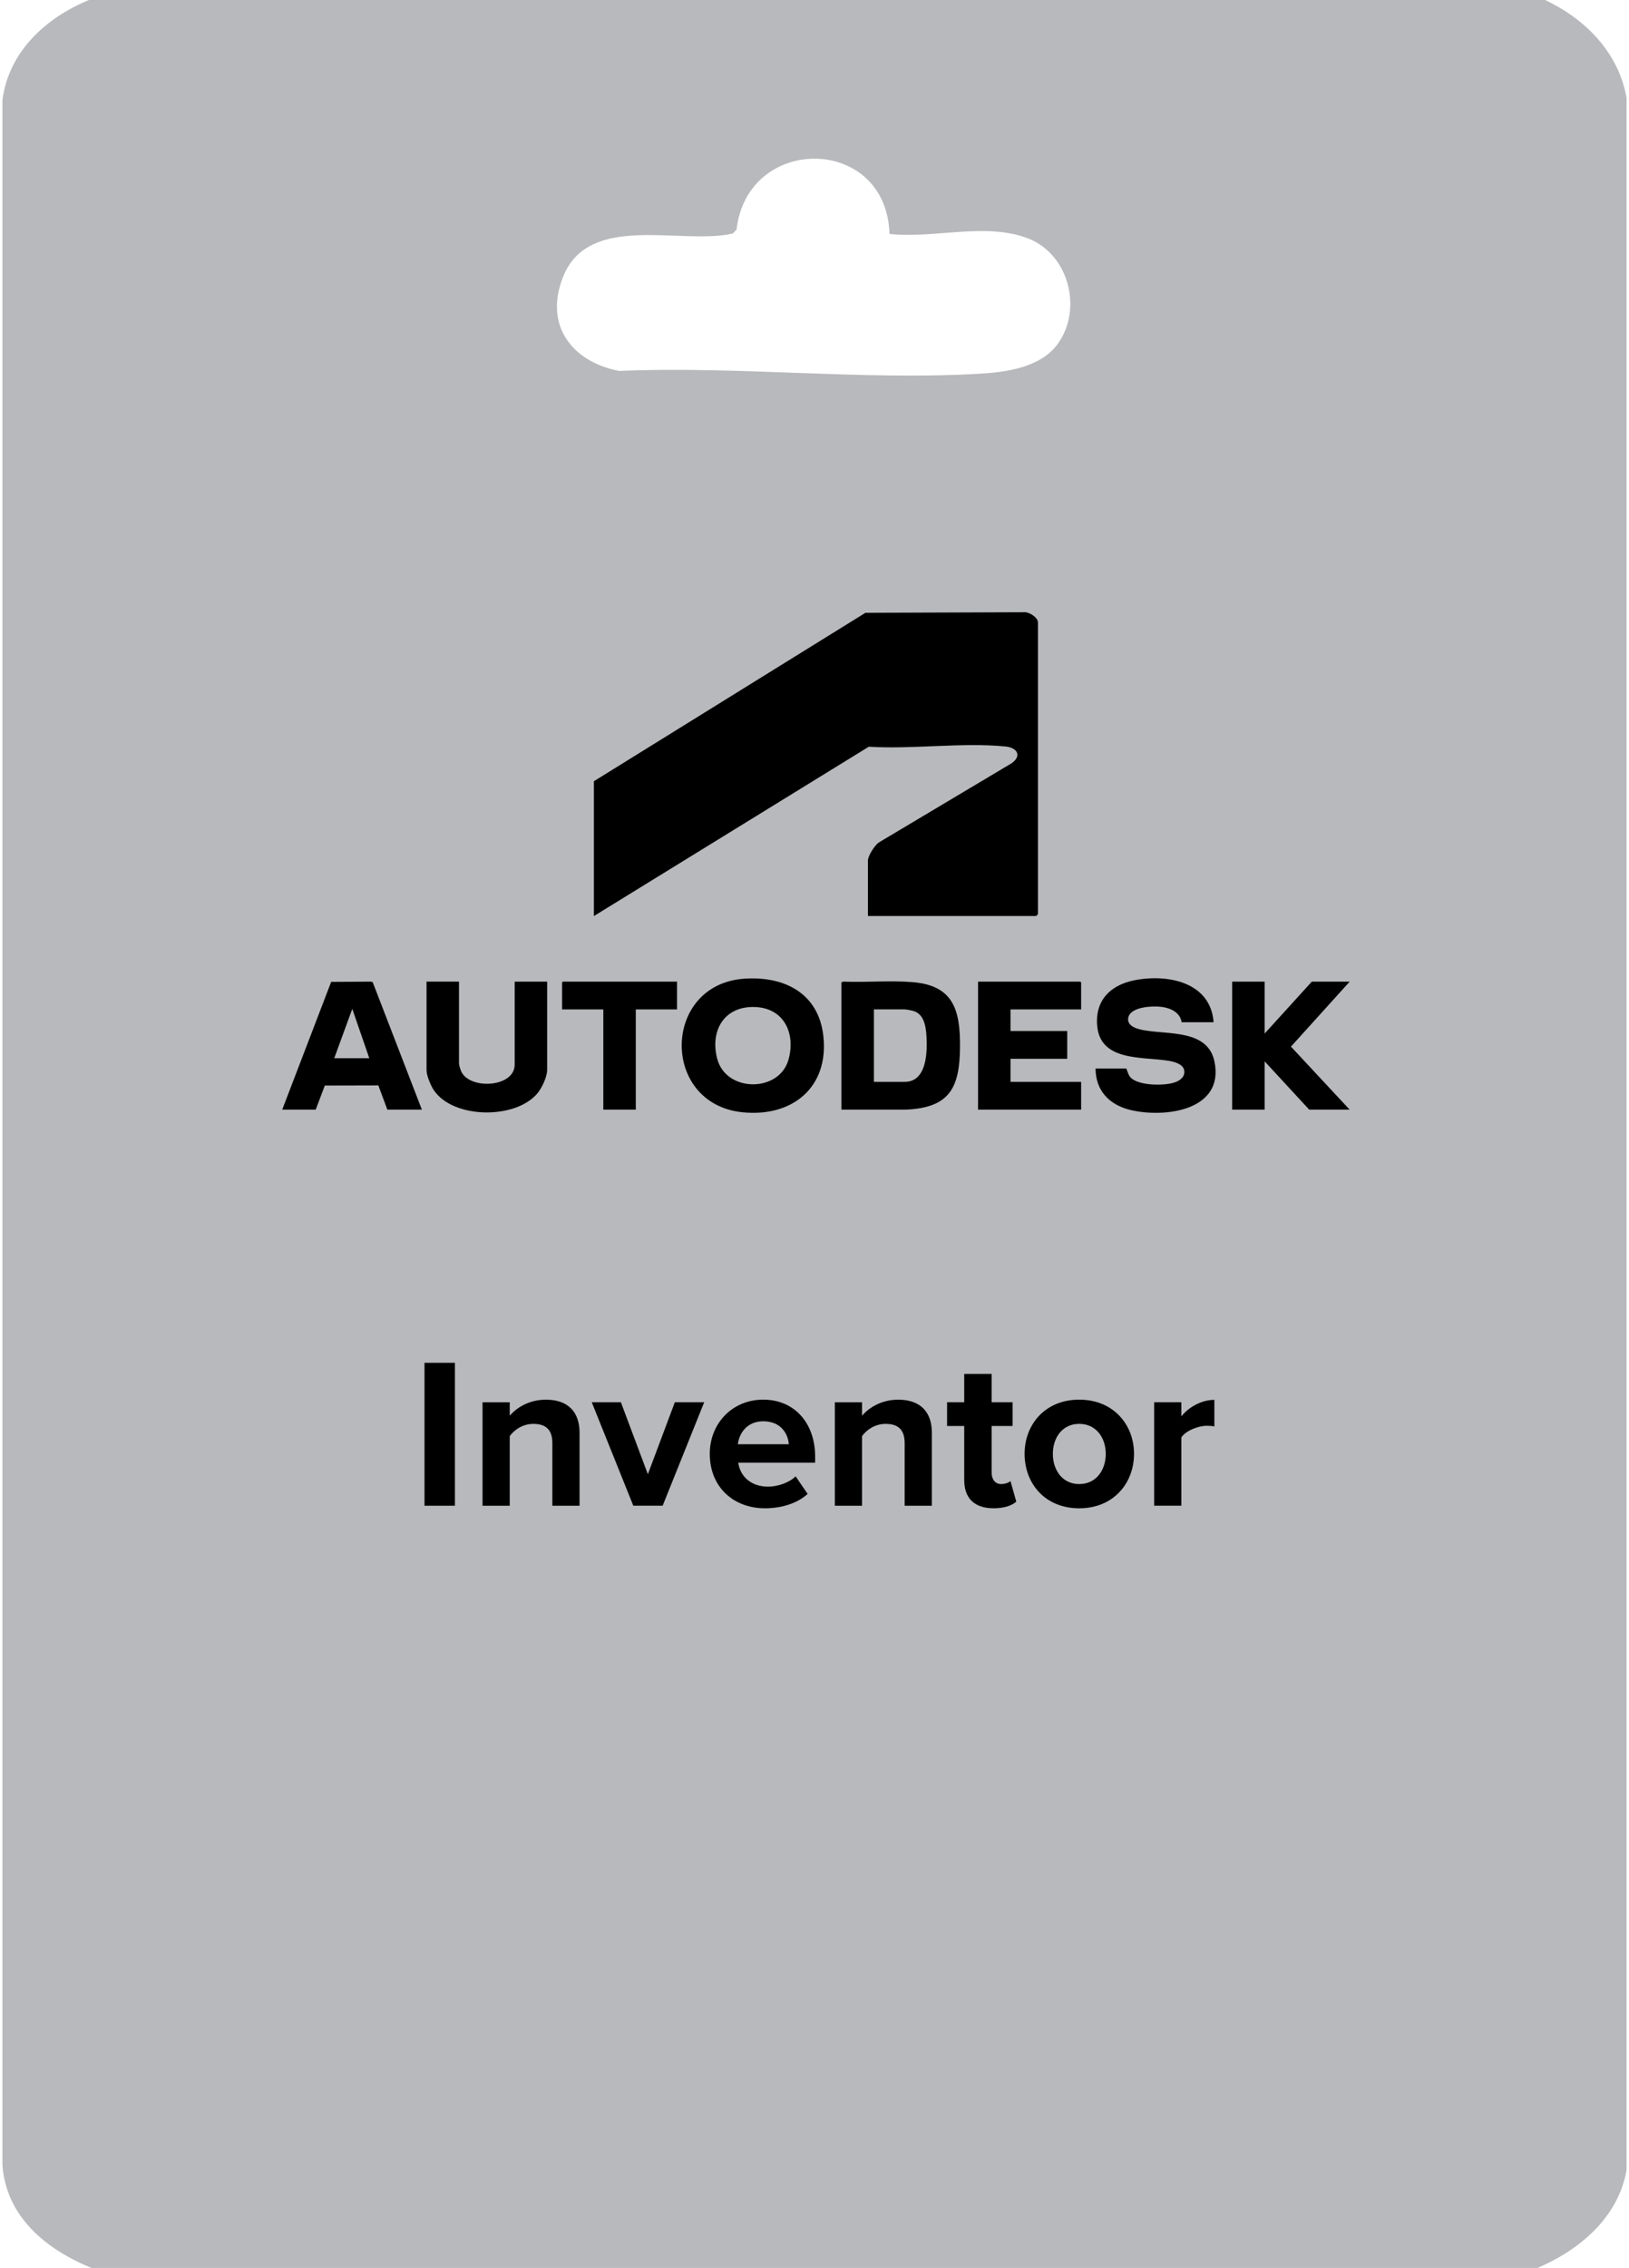 <?xml version="1.0" encoding="UTF-8"?> <svg xmlns="http://www.w3.org/2000/svg" id="Layer_1" version="1.1" viewBox="0 0 641 892"><path d="M608,0c15.87,7.51,28.85,20.61,32.04,38.46v815.08c-3.29,18.61-18.44,31.36-35.04,38.46H36c-17.67-7.22-33.56-19.96-35.04-40.46V39.46C3.34,20.38,17.98,7.02,35,0h573ZM350,92.01c-1.13-38.89-55.84-39.46-60.18-1.69l-1.47,1.53c-20.37,4.65-56.72-8.57-66.84,17.16-7.41,18.87,3.38,33.22,22.1,36.88,46.51-1.98,94.65,3.7,140.94,1.16,11.06-.61,25.06-2.33,31.89-12.11,9.61-13.77,3.99-34.92-11.76-41.11-16.7-6.56-37.11.13-54.68-1.82Z" fill="#b8b9bc"></path><g><g><path d="M292.73,384.94c15.84-1.15,29.37,5.65,31.25,22.51,2.27,20.31-12.35,32.06-31.92,30-32.18-3.39-31.53-50.16.67-52.51ZM296.17,396.05c-11.7.09-16.76,9.85-13.93,20.45,3.53,13.25,24.53,13.29,28.07.12,2.89-10.74-2.22-20.66-14.14-20.57Z"></path><path d="M331.1,436.43v-50.04l.7-.31c9.01.36,18.45-.53,27.39.21,16.13,1.34,18.68,11.19,18.57,25.58-.13,16.24-4.29,23.84-21.4,24.56h-25.26ZM343.88,425.51h12.07c8.67,0,8.94-11.35,8.63-17.5-.19-3.79-.74-8.86-4.88-10.3-.77-.27-2.99-.71-3.75-.71h-12.07v28.51Z"></path><path d="M477.54,402.06h-12.57c-.59-3.86-4.32-5.57-7.83-6.04s-12.29-.11-13.17,4.21c-.73,3.57,3.96,4.59,6.54,5.03,9.62,1.66,24.72-.23,27.35,12.16,4.11,19.31-19.45,22.44-33.17,19.11-8.18-1.99-13.59-7.6-13.59-16.28h12.07c.58,1.2.76,2.51,1.72,3.54,3.15,3.33,13.63,3.36,17.64,1.82,2.06-.79,3.83-2.2,3.44-4.64s-3.88-3.37-6-3.73c-10.31-1.74-27.23.44-28.26-14.08-.71-9.97,5.44-15.8,14.76-17.63,13.02-2.55,29.92.74,31.07,16.52Z"></path><polygon points="425.42 397.01 397.63 397.01 397.63 405.5 419.94 405.5 419.94 416.42 397.63 416.42 397.63 425.51 425.42 425.51 425.42 436.43 384.85 436.43 384.85 386.09 425.11 386.09 425.42 386.39 425.42 397.01"></polygon><path d="M180.61,386.09v32.25c0,.62.66,2.64.98,3.27,3.63,7.1,20.93,6,20.93-2.87v-32.65h12.78v34.67c0,2.78-2.07,7.17-3.86,9.29-8.61,10.26-33.03,10.06-40.72-1.25-1.18-1.73-2.88-5.8-2.88-7.85v-34.88h12.78Z"></path><path d="M166.01,436.43h-13.59l-3.54-9.52-21.07.05-3.58,9.47h-13.18l19.26-50.25,15.74-.1.6.21,19.36,50.15ZM145.32,416.21l-6.7-19.41-7.1,19.41h13.79Z"></path><polygon points="497.62 386.09 497.62 406.51 516.18 386.09 531.08 386.09 507.98 411.64 531.08 436.43 515.16 436.43 497.62 417.43 497.62 436.43 484.84 436.43 484.84 386.09 497.62 386.09"></polygon><polygon points="266.41 386.09 266.41 397.01 250.18 397.01 250.18 436.43 237.4 436.43 237.4 397.01 221.18 397.01 221.18 386.39 221.48 386.09 266.41 386.09"></polygon></g><path d="M341.52,360.3v-21.83c0-1.83,2.68-6.09,4.37-7.17l52.11-31.07c4.18-2.88,2.36-6.16-2.33-6.63-16.91-1.68-36.61,1.16-53.81.09l-108.17,66.6v-53.03l106.85-66.24,62.35-.22c2.02-.23,5.54,2.01,5.54,4.07v114.69l-.72.72h-66.19Z"></path></g><g><path d="M167.04,536h11.97v56.21h-11.97v-56.21Z"></path><path d="M217.35,567.6c0-5.65-2.95-7.58-7.5-7.58-4.21,0-7.5,2.36-9.27,4.8v27.39h-10.7v-40.7h10.7v5.31c2.61-3.12,7.58-6.32,14.24-6.32,8.93,0,13.23,5.06,13.23,12.98v28.74h-10.7v-24.61Z"></path><path d="M232.85,551.5h11.46l10.62,28.32,10.62-28.32h11.55l-16.35,40.7h-11.55l-16.35-40.7Z"></path><path d="M300.36,550.49c12.14,0,20.39,9.1,20.39,22.42v2.36h-30.25c.67,5.14,4.8,9.44,11.71,9.44,3.79,0,8.26-1.52,10.87-4.05l4.72,6.91c-4.13,3.79-10.45,5.65-16.77,5.65-12.39,0-21.74-8.34-21.74-21.41,0-11.8,8.68-21.32,21.07-21.32ZM290.33,568.02h20.06c-.25-3.88-2.95-9.02-10.03-9.02-6.66,0-9.52,4.97-10.03,9.02Z"></path><path d="M355.98,567.6c0-5.65-2.95-7.58-7.5-7.58-4.21,0-7.5,2.36-9.27,4.8v27.39h-10.7v-40.7h10.7v5.31c2.61-3.12,7.58-6.32,14.24-6.32,8.93,0,13.23,5.06,13.23,12.98v28.74h-10.7v-24.61Z"></path><path d="M379.41,582.09v-21.24h-6.74v-9.35h6.74v-11.12h10.79v11.12h8.26v9.35h-8.26v18.37c0,2.53,1.35,4.47,3.71,4.47,1.6,0,3.12-.59,3.71-1.18l2.28,8.09c-1.6,1.43-4.47,2.61-8.93,2.61-7.5,0-11.55-3.88-11.55-11.12Z"></path><path d="M403.17,571.81c0-11.55,8.09-21.32,21.49-21.32s21.57,9.78,21.57,21.32-8.09,21.41-21.57,21.41-21.49-9.78-21.49-21.41ZM435.11,571.81c0-6.32-3.79-11.8-10.45-11.8s-10.37,5.48-10.37,11.8,3.71,11.88,10.37,11.88,10.45-5.48,10.45-11.88Z"></path><path d="M454.16,551.5h10.7v5.56c2.87-3.62,7.92-6.49,12.98-6.49v10.45c-.76-.17-1.77-.25-2.95-.25-3.54,0-8.26,1.94-10.03,4.55v26.88h-10.7v-40.7Z"></path></g></svg> 